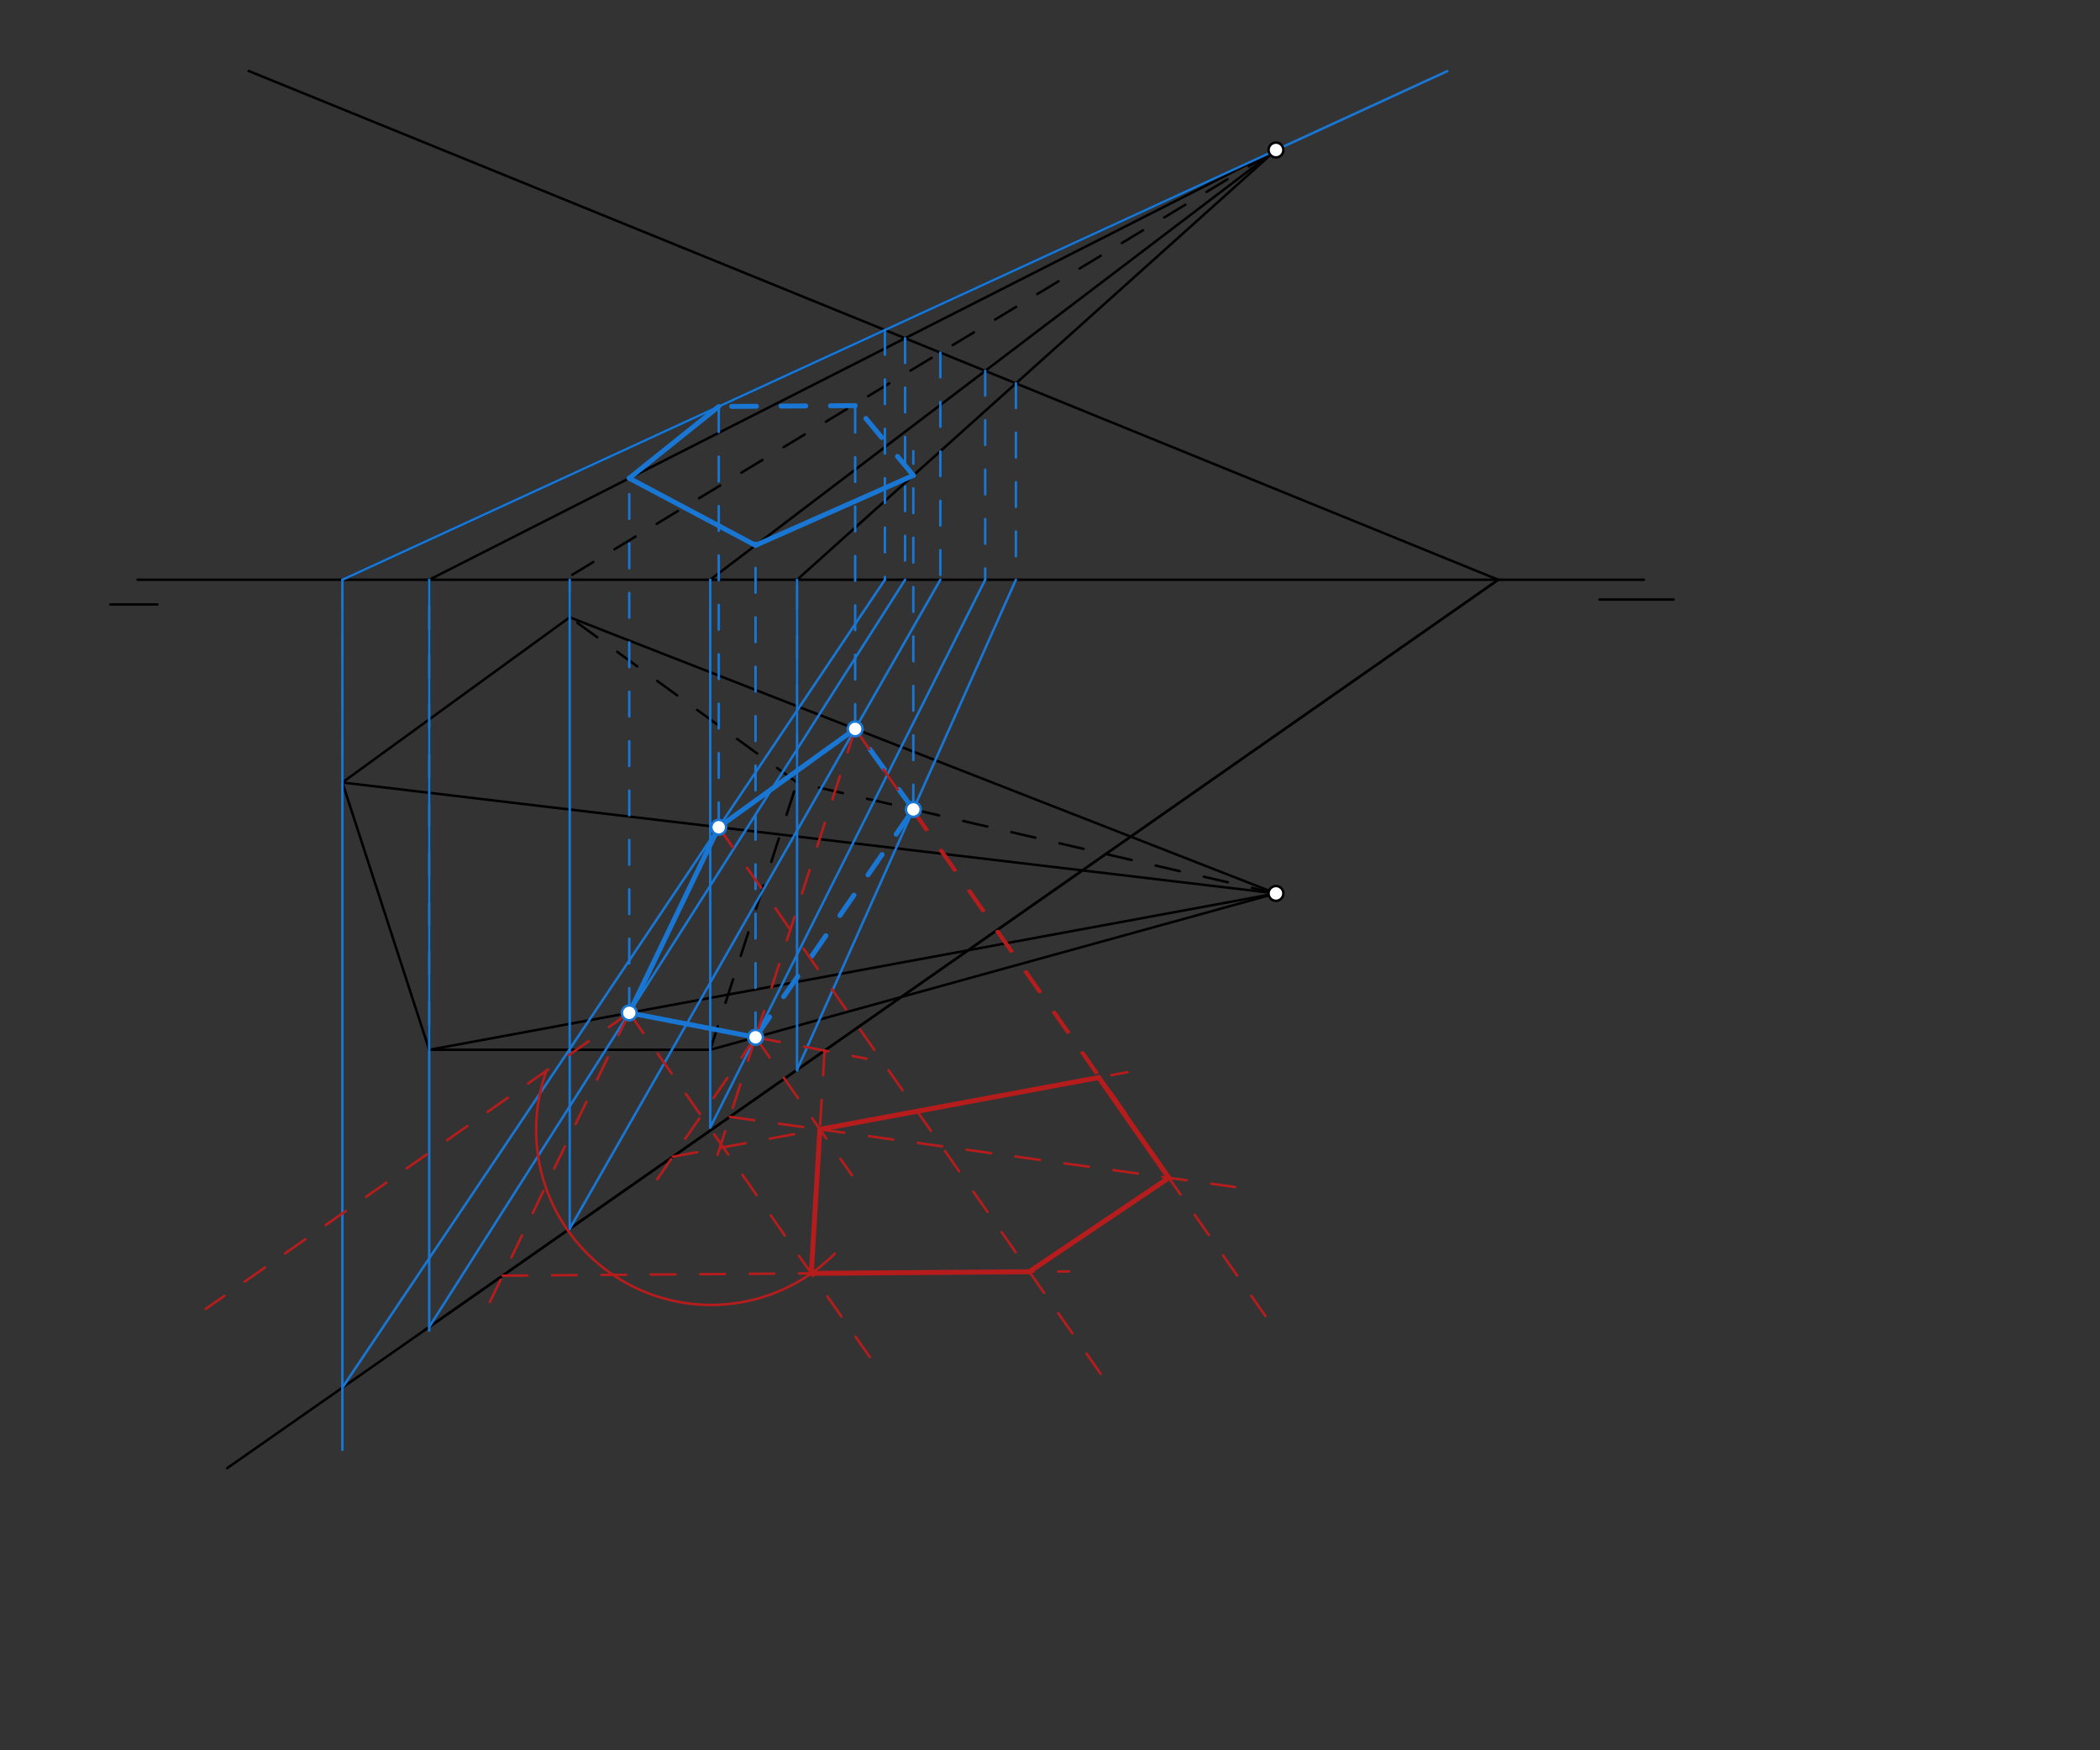 <svg xmlns="http://www.w3.org/2000/svg" class="svg--1it" height="100%" preserveAspectRatio="xMidYMid meet" viewBox="0 0 850.394 708.661" width="100%"><rect x="0" y="0" width="850.394" height="708.661" fill="#333333" stroke="none"/><defs><marker id="marker-arrow" markerHeight="16" markerUnits="userSpaceOnUse" markerWidth="24" orient="auto-start-reverse" refX="24" refY="4" viewBox="0 0 24 8"><path d="M 0 0 L 24 4 L 0 8 z" stroke="inherit"></path></marker></defs><g class="aux-layer--1FB"></g><g class="main-layer--3Vd"><g class="element--2qn"><line stroke="#000000" stroke-dasharray="none" stroke-linecap="round" stroke-width="1" x1="55.703" x2="665.703" y1="234.734" y2="234.734"></line></g><g class="element--2qn"><line stroke="#000000" stroke-dasharray="none" stroke-linecap="round" stroke-width="1" x1="44.703" x2="63.703" y1="244.734" y2="244.734"></line></g><g class="element--2qn"><line stroke="#000000" stroke-dasharray="none" stroke-linecap="round" stroke-width="1" x1="647.703" x2="677.703" y1="242.734" y2="242.734"></line></g><g class="element--2qn"><line stroke="#000000" stroke-dasharray="none" stroke-linecap="round" stroke-width="1" x1="606.703" x2="171.703" y1="234.734" y2="538.734"></line></g><g class="element--2qn"><line stroke="#000000" stroke-dasharray="none" stroke-linecap="round" stroke-width="1" x1="230.703" x2="138.642" y1="249.936" y2="316.822"></line></g><g class="element--2qn"><line stroke="#000000" stroke-dasharray="none" stroke-linecap="round" stroke-width="1" x1="138.642" x2="173.806" y1="316.822" y2="425.046"></line></g><g class="element--2qn"><line stroke="#000000" stroke-dasharray="none" stroke-linecap="round" stroke-width="1" x1="173.806" x2="287.6" y1="425.046" y2="425.046"></line></g><g class="element--2qn"><line stroke="#000000" stroke-dasharray="10" stroke-linecap="round" stroke-width="1" x1="287.6" x2="322.764" y1="425.046" y2="316.822"></line></g><g class="element--2qn"><line stroke="#000000" stroke-dasharray="10" stroke-linecap="round" stroke-width="1" x1="322.764" x2="230.703" y1="316.822" y2="249.936"></line></g><g class="element--2qn"><line stroke="#000000" stroke-dasharray="10" stroke-linecap="round" stroke-width="1" x1="230.703" x2="230.703" y1="249.936" y2="234.734"></line></g><g class="element--2qn"><line stroke="#000000" stroke-dasharray="10" stroke-linecap="round" stroke-width="1" x1="138.642" x2="138.642" y1="316.822" y2="234.734"></line></g><g class="element--2qn"><line stroke="#000000" stroke-dasharray="10" stroke-linecap="round" stroke-width="1" x1="173.806" x2="173.806" y1="425.046" y2="234.734"></line></g><g class="element--2qn"><line stroke="#000000" stroke-dasharray="10" stroke-linecap="round" stroke-width="1" x1="287.6" x2="287.6" y1="425.046" y2="234.734"></line></g><g class="element--2qn"><line stroke="#000000" stroke-dasharray="10" stroke-linecap="round" stroke-width="1" x1="322.764" x2="322.764" y1="316.822" y2="234.734"></line></g><g class="element--2qn"><line stroke="#000000" stroke-dasharray="none" stroke-linecap="round" stroke-width="1" x1="516.703" x2="230.703" y1="361.734" y2="249.936"></line></g><g class="element--2qn"><line stroke="#000000" stroke-dasharray="none" stroke-linecap="round" stroke-width="1" x1="516.703" x2="138.642" y1="361.734" y2="316.822"></line></g><g class="element--2qn"><line stroke="#000000" stroke-dasharray="none" stroke-linecap="round" stroke-width="1" x1="516.703" x2="173.806" y1="361.734" y2="425.046"></line></g><g class="element--2qn"><line stroke="#000000" stroke-dasharray="none" stroke-linecap="round" stroke-width="1" x1="516.703" x2="287.6" y1="361.734" y2="425.046"></line></g><g class="element--2qn"><line stroke="#000000" stroke-dasharray="10" stroke-linecap="round" stroke-width="1" x1="516.703" x2="322.764" y1="361.734" y2="316.822"></line></g><g class="element--2qn"><line stroke="#000000" stroke-dasharray="none" stroke-linecap="round" stroke-width="1" x1="606.703" x2="100.703" y1="234.734" y2="28.734"></line></g><g class="element--2qn"><line stroke="#000000" stroke-dasharray="none" stroke-linecap="round" stroke-width="1" x1="516.703" x2="138.642" y1="60.734" y2="234.734"></line></g><g class="element--2qn"><line stroke="#000000" stroke-dasharray="none" stroke-linecap="round" stroke-width="1" x1="173.806" x2="516.703" y1="234.734" y2="60.734"></line></g><g class="element--2qn"><line stroke="#000000" stroke-dasharray="none" stroke-linecap="round" stroke-width="1" x1="287.6" x2="516.703" y1="234.734" y2="60.734"></line></g><g class="element--2qn"><line stroke="#000000" stroke-dasharray="none" stroke-linecap="round" stroke-width="1" x1="322.764" x2="516.703" y1="234.734" y2="60.734"></line></g><g class="element--2qn"><line stroke="#000000" stroke-dasharray="10" stroke-linecap="round" stroke-width="1" x1="231.703" x2="516.703" y1="232.734" y2="60.734"></line></g><g class="element--2qn"><line stroke="#000000" stroke-dasharray="none" stroke-linecap="round" stroke-width="1" x1="606.703" x2="91.982" y1="234.734" y2="594.447"></line></g><g class="element--2qn"><line stroke="#1976D2" stroke-dasharray="none" stroke-linecap="round" stroke-width="1" x1="138.642" x2="516.703" y1="234.734" y2="60.734"></line></g><g class="element--2qn"><line stroke="#1976D2" stroke-dasharray="none" stroke-linecap="round" stroke-width="1" x1="516.703" x2="586.063" y1="60.734" y2="28.812"></line></g><g class="element--2qn"><line stroke="#1976D2" stroke-dasharray="none" stroke-linecap="round" stroke-width="1" x1="138.642" x2="138.642" y1="234.734" y2="587.031"></line></g><g class="element--2qn"><line stroke="#1976D2" stroke-dasharray="10" stroke-linecap="round" stroke-width="1" x1="358.337" x2="358.337" y1="133.621" y2="234.734"></line></g><g class="element--2qn"><line stroke="#1976D2" stroke-dasharray="none" stroke-linecap="round" stroke-width="1" x1="138.642" x2="358.337" y1="561.839" y2="234.734"></line></g><g class="element--2qn"><line stroke="#1976D2" stroke-dasharray="none" stroke-linecap="round" stroke-width="1" x1="173.806" x2="173.806" y1="234.734" y2="538.734"></line></g><g class="element--2qn"><line stroke="#1976D2" stroke-dasharray="10" stroke-linecap="round" stroke-width="1" x1="366.51" x2="366.51" y1="136.948" y2="234.734"></line></g><g class="element--2qn"><line stroke="#1976D2" stroke-dasharray="none" stroke-linecap="round" stroke-width="1" x1="173.806" x2="366.51" y1="537.265" y2="234.734"></line></g><g class="element--2qn"><line stroke="#1976D2" stroke-dasharray="10" stroke-linecap="round" stroke-width="1" x1="380.787" x2="380.787" y1="142.761" y2="234.734"></line></g><g class="element--2qn"><line stroke="#1976D2" stroke-dasharray="none" stroke-linecap="round" stroke-width="1" x1="230.703" x2="230.703" y1="234.734" y2="497.676"></line></g><g class="element--2qn"><line stroke="#1976D2" stroke-dasharray="none" stroke-linecap="round" stroke-width="1" x1="230.703" x2="380.787" y1="497.502" y2="234.734"></line></g><g class="element--2qn"><line stroke="#1976D2" stroke-dasharray="10" stroke-linecap="round" stroke-width="1" x1="398.959" x2="398.959" y1="150.159" y2="234.734"></line></g><g class="element--2qn"><line stroke="#1976D2" stroke-dasharray="none" stroke-linecap="round" stroke-width="1" x1="287.6" x2="287.6" y1="234.734" y2="456.523"></line></g><g class="element--2qn"><line stroke="#1976D2" stroke-dasharray="none" stroke-linecap="round" stroke-width="1" x1="287.6" x2="398.959" y1="456.523" y2="234.734"></line></g><g class="element--2qn"><line stroke="#1976D2" stroke-dasharray="10" stroke-linecap="round" stroke-width="1" x1="411.391" x2="411.391" y1="155.22" y2="234.734"></line></g><g class="element--2qn"><line stroke="#1976D2" stroke-dasharray="none" stroke-linecap="round" stroke-width="1" x1="322.764" x2="322.764" y1="234.734" y2="433.449"></line></g><g class="element--2qn"><line stroke="#1976D2" stroke-dasharray="none" stroke-linecap="round" stroke-width="1" x1="322.764" x2="411.391" y1="433.165" y2="234.734"></line></g><g class="element--2qn"><line stroke="#1976D2" stroke-dasharray="none" stroke-linecap="round" stroke-width="2" x1="346.296" x2="291.045" y1="295.122" y2="334.927"></line></g><g class="element--2qn"><line stroke="#1976D2" stroke-dasharray="none" stroke-linecap="round" stroke-width="2" x1="291.045" x2="254.814" y1="334.927" y2="410.089"></line></g><g class="element--2qn"><line stroke="#1976D2" stroke-dasharray="none" stroke-linecap="round" stroke-width="2" x1="254.814" x2="305.951" y1="410.089" y2="419.975"></line></g><g class="element--2qn"><line stroke="#1976D2" stroke-dasharray="10" stroke-linecap="round" stroke-width="2" x1="305.951" x2="369.856" y1="419.975" y2="327.728"></line></g><g class="element--2qn"><line stroke="#1976D2" stroke-dasharray="10" stroke-linecap="round" stroke-width="2" x1="369.856" x2="346.296" y1="327.728" y2="295.122"></line></g><g class="element--2qn"><line stroke="#1976D2" stroke-dasharray="10" stroke-linecap="round" stroke-width="1" x1="254.814" x2="254.814" y1="410.089" y2="193.506"></line></g><g class="element--2qn"><line stroke="#1976D2" stroke-dasharray="10" stroke-linecap="round" stroke-width="1" x1="291.045" x2="291.045" y1="334.927" y2="164.319"></line></g><g class="element--2qn"><line stroke="#1976D2" stroke-dasharray="10" stroke-linecap="round" stroke-width="1" x1="305.951" x2="305.951" y1="419.975" y2="219.786"></line></g><g class="element--2qn"><line stroke="#1976D2" stroke-dasharray="10" stroke-linecap="round" stroke-width="1" x1="369.856" x2="369.856" y1="327.728" y2="182.677"></line></g><g class="element--2qn"><line stroke="#1976D2" stroke-dasharray="10" stroke-linecap="round" stroke-width="1" x1="346.296" x2="346.296" y1="295.122" y2="164.232"></line></g><g class="element--2qn"><line stroke="#1976D2" stroke-dasharray="none" stroke-linecap="round" stroke-width="2" x1="291.045" x2="254.814" y1="164.592" y2="193.628"></line></g><g class="element--2qn"><line stroke="#1976D2" stroke-dasharray="none" stroke-linecap="round" stroke-width="2" x1="254.814" x2="305.951" y1="193.628" y2="220.797"></line></g><g class="element--2qn"><line stroke="#1976D2" stroke-dasharray="none" stroke-linecap="round" stroke-width="2" x1="305.951" x2="369.856" y1="220.797" y2="192.484"></line></g><g class="element--2qn"><line stroke="#1976D2" stroke-dasharray="10" stroke-linecap="round" stroke-width="2" x1="369.856" x2="346.296" y1="192.484" y2="164.232"></line></g><g class="element--2qn"><line stroke="#1976D2" stroke-dasharray="10" stroke-linecap="round" stroke-width="2" x1="346.296" x2="291.045" y1="164.232" y2="164.592"></line></g><g class="element--2qn"><line stroke="#B71C1C" stroke-dasharray="10" stroke-linecap="round" stroke-width="1" x1="254.814" x2="357.089" y1="410.089" y2="556.437"></line></g><g class="element--2qn"><line stroke="#B71C1C" stroke-dasharray="10" stroke-linecap="round" stroke-width="1" x1="254.814" x2="83.251" y1="410.089" y2="529.986"></line></g><g class="element--2qn"><path d="M 221.287 433.519 A 70.84 70.84 0 0 0 338.061 507.566" fill="none" stroke="#B71C1C" stroke-dasharray="none" stroke-linecap="round" stroke-width="1"></path></g><g class="element--2qn"><line stroke="#B71C1C" stroke-dasharray="10" stroke-linecap="round" stroke-width="1" x1="305.951" x2="350.891" y1="419.975" y2="428.663"></line></g><g class="element--2qn"><line stroke="#B71C1C" stroke-dasharray="10" stroke-linecap="round" stroke-width="1" x1="333.905" x2="328.525" y1="425.379" y2="515.564"></line></g><g class="element--2qn"><line stroke="#B71C1C" stroke-dasharray="10" stroke-linecap="round" stroke-width="1" x1="305.951" x2="345.001" y1="419.975" y2="475.853"></line></g><g class="element--2qn"><line stroke="#B71C1C" stroke-dasharray="10" stroke-linecap="round" stroke-width="1" x1="254.814" x2="195.157" y1="410.089" y2="533.85"></line></g><g class="element--2qn"><line stroke="#B71C1C" stroke-dasharray="10" stroke-linecap="round" stroke-width="1" x1="291.045" x2="447.521" y1="334.927" y2="558.833"></line></g><g class="element--2qn"><line stroke="#B71C1C" stroke-dasharray="10" stroke-linecap="round" stroke-width="1" x1="203.521" x2="328.525" y1="516.499" y2="515.564"></line></g><g class="element--2qn"><line stroke="#B71C1C" stroke-dasharray="10" stroke-linecap="round" stroke-width="1" x1="328.525" x2="432.957" y1="515.564" y2="514.784"></line></g><g class="element--2qn"><line stroke="#B71C1C" stroke-dasharray="10" stroke-linecap="round" stroke-width="1" x1="305.951" x2="266.104" y1="419.975" y2="477.494"></line></g><g class="element--2qn"><line stroke="#B71C1C" stroke-dasharray="10" stroke-linecap="round" stroke-width="1" x1="369.856" x2="457.7" y1="327.728" y2="453.424"></line></g><g class="element--2qn"><line stroke="#B71C1C" stroke-dasharray="10" stroke-linecap="round" stroke-width="1" x1="272.457" x2="332.004" y1="468.322" y2="457.255"></line></g><g class="element--2qn"><line stroke="#B71C1C" stroke-dasharray="10" stroke-linecap="round" stroke-width="1" x1="332.004" x2="456.552" y1="457.255" y2="434.106"></line></g><g class="element--2qn"><line stroke="#B71C1C" stroke-dasharray="10" stroke-linecap="round" stroke-width="1" x1="346.296" x2="305.951" y1="295.122" y2="419.975"></line></g><g class="element--2qn"><line stroke="#B71C1C" stroke-dasharray="10" stroke-linecap="round" stroke-width="1" x1="305.951" x2="288.14" y1="419.975" y2="475.091"></line></g><g class="element--2qn"><line stroke="#B71C1C" stroke-dasharray="10" stroke-linecap="round" stroke-width="1" x1="346.296" x2="515.518" y1="295.122" y2="537.264"></line></g><g class="element--2qn"><line stroke="#B71C1C" stroke-dasharray="10" stroke-linecap="round" stroke-width="1" x1="295.54" x2="332.004" y1="452.191" y2="457.255"></line></g><g class="element--2qn"><line stroke="#B71C1C" stroke-dasharray="10" stroke-linecap="round" stroke-width="1" x1="332.004" x2="500.181" y1="457.255" y2="480.612"></line></g><g class="element--2qn"><line stroke="#B71C1C" stroke-dasharray="none" stroke-linecap="round" stroke-width="2" x1="332.004" x2="328.525" y1="457.255" y2="515.564"></line></g><g class="element--2qn"><line stroke="#B71C1C" stroke-dasharray="none" stroke-linecap="round" stroke-width="2" x1="328.525" x2="416.822" y1="515.564" y2="514.904"></line></g><g class="element--2qn"><line stroke="#B71C1C" stroke-dasharray="none" stroke-linecap="round" stroke-width="2" x1="416.822" x2="473.319" y1="514.904" y2="476.882"></line></g><g class="element--2qn"><line stroke="#B71C1C" stroke-dasharray="none" stroke-linecap="round" stroke-width="2" x1="473.319" x2="444.935" y1="476.882" y2="436.265"></line></g><g class="element--2qn"><line stroke="#B71C1C" stroke-dasharray="none" stroke-linecap="round" stroke-width="2" x1="444.935" x2="332.004" y1="436.265" y2="457.255"></line></g><g class="element--2qn"><circle cx="516.703" cy="60.734" r="3" stroke="#000000" stroke-width="1" fill="#ffffff"></circle>}</g><g class="element--2qn"><circle cx="516.703" cy="361.734" r="3" stroke="#000000" stroke-width="1" fill="#ffffff"></circle>}</g><g class="element--2qn"><circle cx="291.045" cy="334.927" r="3" stroke="#1976D2" stroke-width="1" fill="#ffffff"></circle>}</g><g class="element--2qn"><circle cx="254.814" cy="410.089" r="3" stroke="#1976D2" stroke-width="1" fill="#ffffff"></circle>}</g><g class="element--2qn"><circle cx="346.296" cy="295.122" r="3" stroke="#1976D2" stroke-width="1" fill="#ffffff"></circle>}</g><g class="element--2qn"><circle cx="305.951" cy="419.975" r="3" stroke="#1976D2" stroke-width="1" fill="#ffffff"></circle>}</g><g class="element--2qn"><circle cx="369.856" cy="327.728" r="3" stroke="#1976D2" stroke-width="1" fill="#ffffff"></circle>}</g></g><g class="snaps-layer--2PT"></g><g class="temp-layer--rAP"></g></svg>
